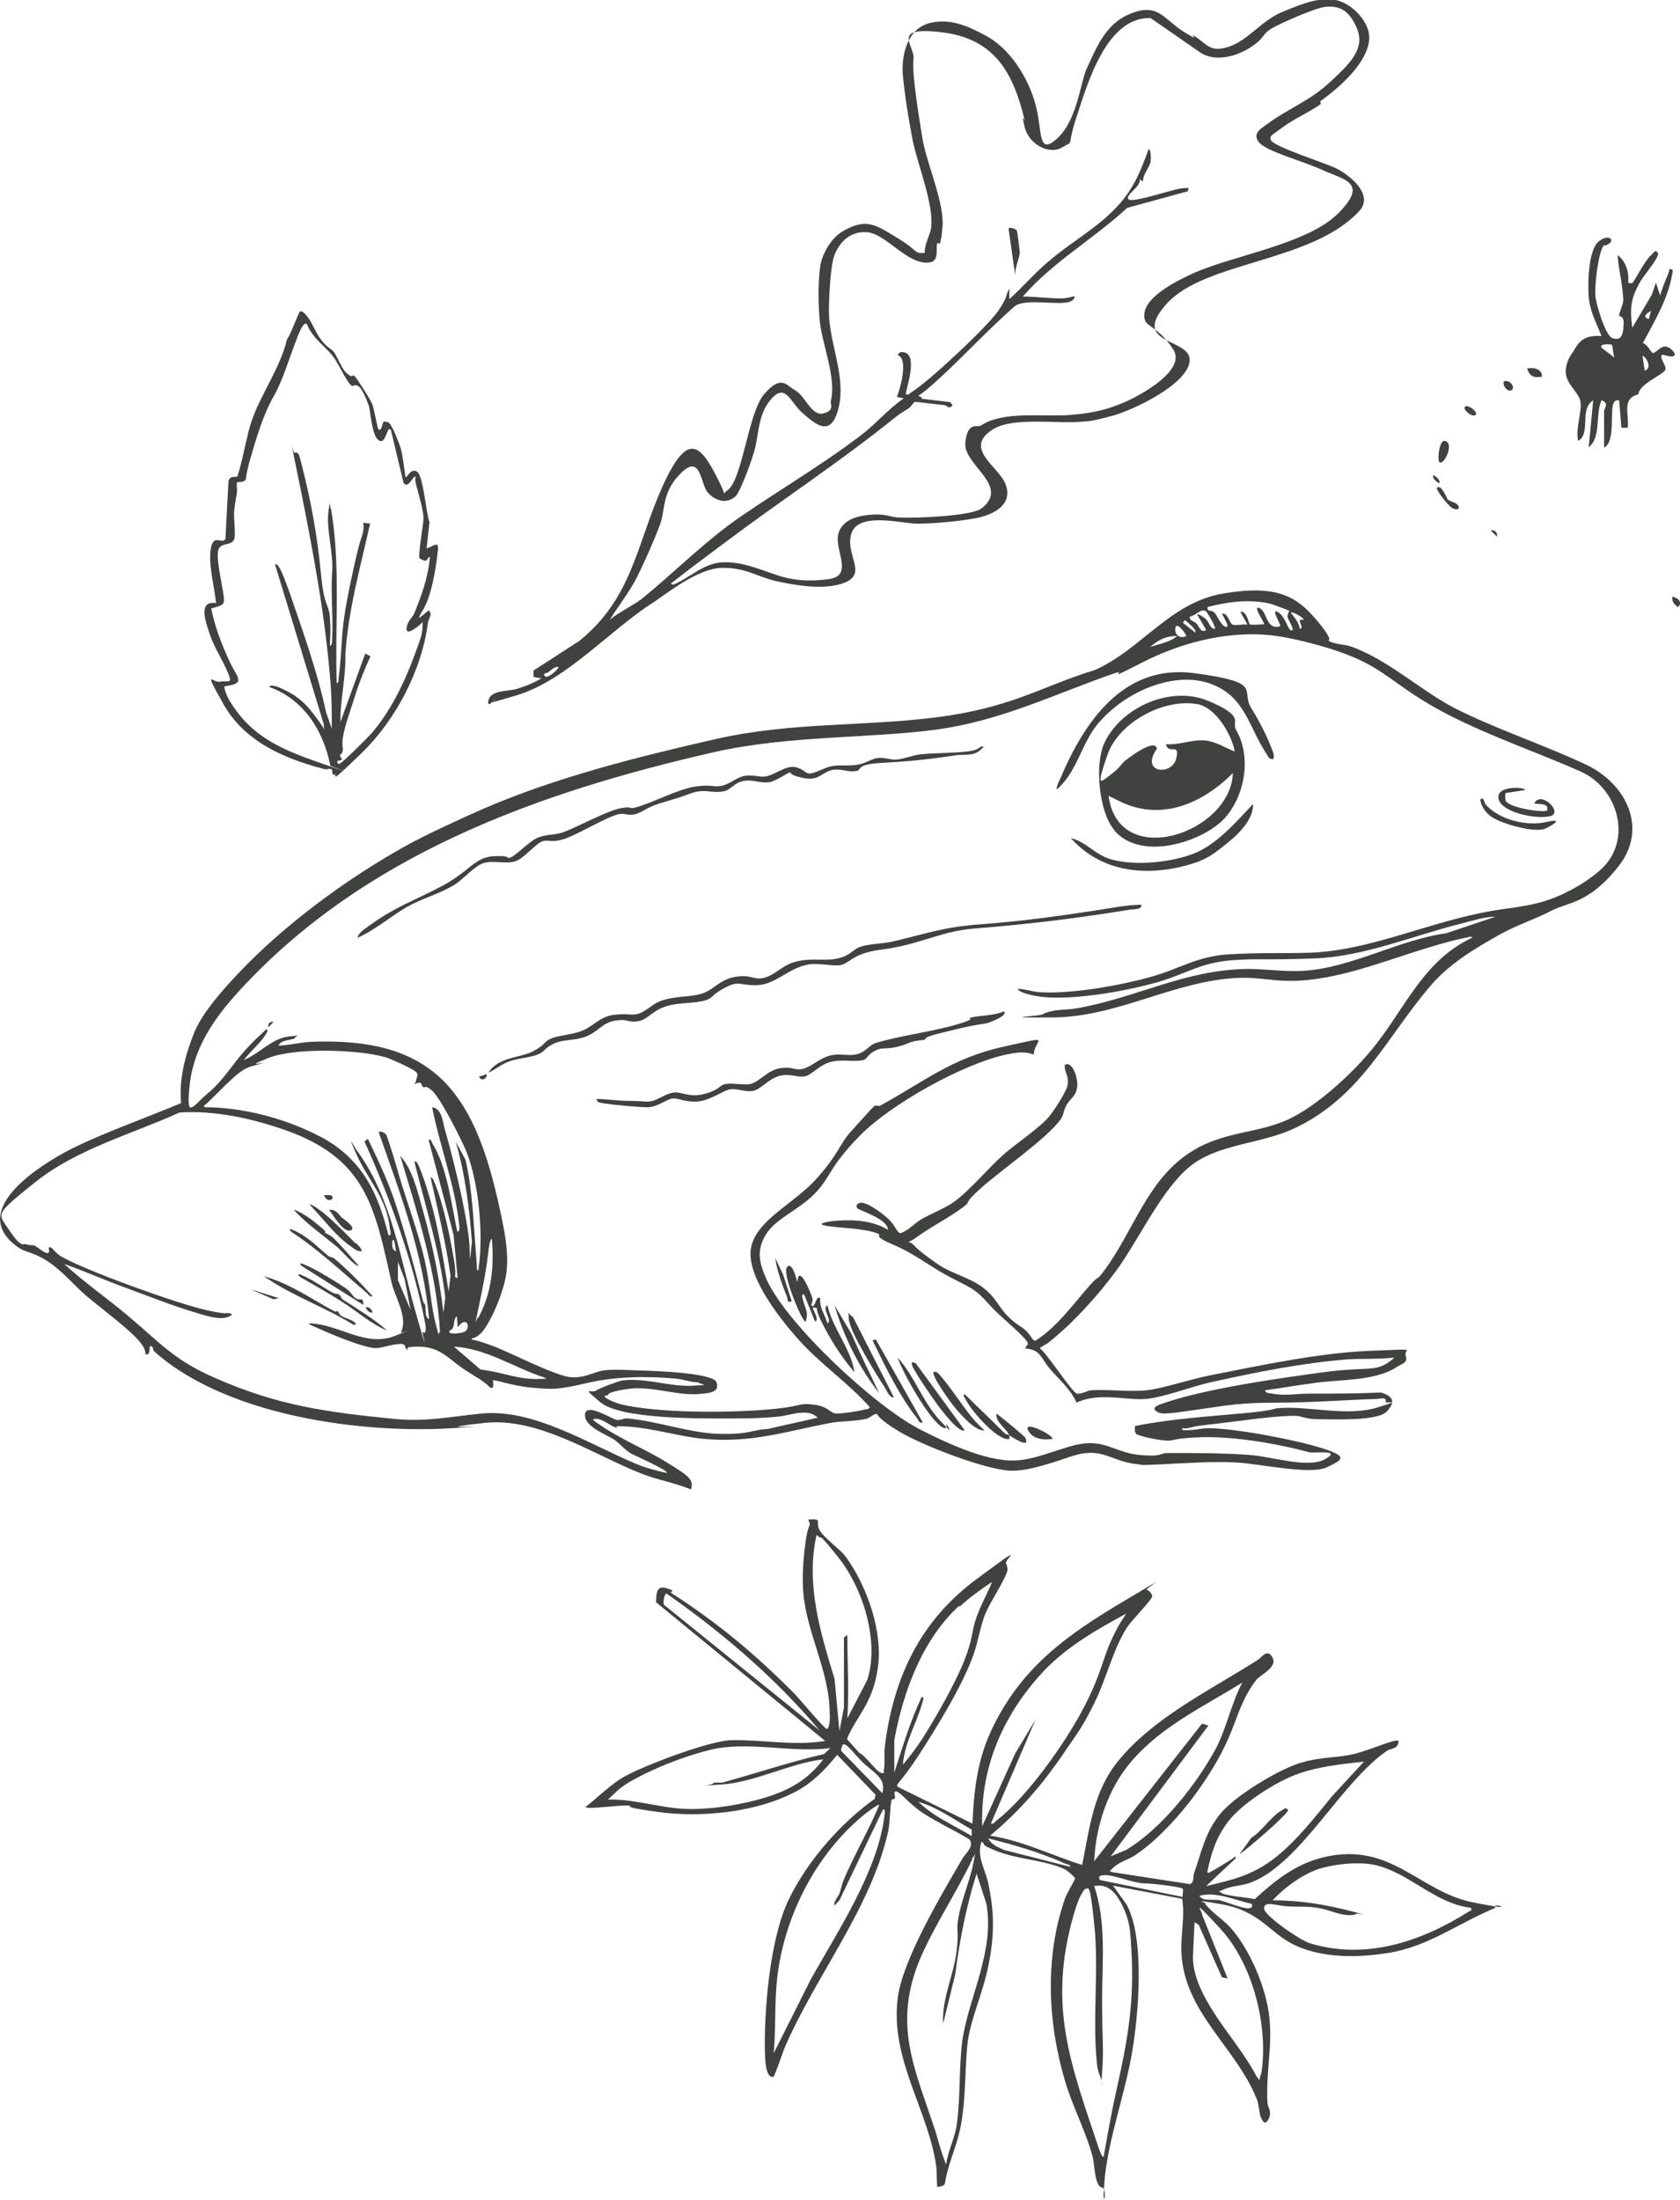 <?xml version="1.0" encoding="UTF-8"?>
<svg id="Layer_1" xmlns="http://www.w3.org/2000/svg" version="1.1" viewBox="0 0 447.1 585.4">
  <!-- Generator: Adobe Illustrator 29.7.0, SVG Export Plug-In . SVG Version: 2.1.1 Build 138)  -->
  <defs>
    <style>
      .st0 {
        fill: #3f423f;
      }
    </style>
  </defs>
  <path class="st0" d="M353.7,170.5c.8.8,4.2,1,5.5,1.4,10,3.4,18.9,11.9,28.1,16.6,11.1,5.6,23.7,9.7,34.9,15,10.5,5,16.5,16.8,8.6,26.9s-13.5,9.6-17.9,11.9-8.7,3.6-13.5,6.2c-6.8,3.8-13.6,7.8-18.8,13.9-11.7,13.7-18.3,29.4-36.1,37.8-8.4,4-19.3,4.1-26.7,9.3s-13.3,17.5-19.2,26.4c-3.9,5.8-10.6,13.5-15.9,18.2s-4,3.1-6,4.6c1.9,1.3,8.7,11.9,9.9,12.1s2.7-.8,3.8-.9c4.7-.3,10.3.5,14.8,0s12-3.1,17.5-4.1c13.2-2.6,28.7-5.9,42.1-6.4s8.6-.6,9.3,1.3-1,2.1-2.5,3.1c-5.6,3.6-14.5,3.2-21.3,4.1s-9,1.4-13.6,2c-.1.6.9.8,1.3.8,4.1.8,6.7.1,10.4.1,6.4,0,12.7,0,19.1-.3,3.3,1,4,2.5,1.5,5.1s-14.7,2-18.2,2-4.3-.9-6.2-.9c-6.3,0-15.9,1.6-22.6,2.3s-4.9,1.2-7.4,1c-.1.8,1.1.5,1.7.5,1.9,0,3.4-.5,5.3-.5,7.1,0,23.3,3.1,30.2,5.3s5.8,3,1.3,5.1-18-1-24.3-1.3-13.4.2-19.7.5-4.5.2-6.2,0c-7.4-.7-9.4-4.8-17.5-2.2-4.6,1.5-11.6,4.1-16.5,3.9-6.8-.3-23.3-6.7-29.4-10.3s-5.8-4.7-6.2-4.8c-.7-.1-1.8,1.1-2.8,1.3-2.3.6-6.5.6-9,1-12.3,2.3-21.6,5.6-34.6,4.3-6.5-.7-12.8-2.7-19.3-3.2s-2,.5-3.2.3c-1.9-.2-4-2.7-6.3-2.4-.7.3.6.9.8,1.1,6.1,4.3,12.4,6.7,18.4,10.4s7.4,4.6,6.6,7.3c-4.3-1.8-9.2-2.6-13.4-4.3-12.8-5.1-27.3-15-41.7-13.4s-1.6.8-2.5.9c-25.8,2.8-65.1-1.9-85.2-19.9-.4-.3-.4-1.1-.5-1.2-1.5-1.3,0,2.5-1.9,1.9,0-1.1-.5-2-1.2-2.9-2.3-3.2-11-9.6-14.5-12.6s-6.6-6.9-10.6-9.4-5.5-2-7.8-3.7c-12.6-9.1,4-20.3,12.1-24.8,8.1-4.5,21-9,31.5-13.4-.6-6.5,1.1-12.8,3.5-18.8,2.3-5.5,7.6-11.3,11.7-15.7,12.3-13,29-25.3,44.7-34,5.2-2.9,14.8-7.3,20.5-9.8,19.4-8.4,41-13.8,61.6-18.5s39.4-3.3,59.4-5.9,27.8-8.3,41.7-12.5c12.5-5.5,20-18,34.3-20.4s19.5.8,24.8,7.1,2.6,5.1,3.2,5.6h.1ZM343,162.5c-.1-.2-4.1-1.6-4.7-1.8-5.5-1.4-11.5-.6-16.9.8-.3,1.4.9.7,1.7,1.4s1.7,3.3,2.9,3.8c1.9.8-.9-3.2-.7-3.4,1.5-.3,2,2.7,2.7,2.9,1.1.3,2.8-.2,4,0l-1.9-3.4c1.7-.4,2.2,3,2.5,3.3s2.9,0,3.8,0c.3-.3-3.3-5.2-1.2-4.3s1.7,6,5.5,4.8c.3-.3-2.6-4.8-.7-3.8s2.7,4.4,3.4,4.8c1.7.9-.6-2.9-.7-3.2-.2-.9.5-1.9.4-2h0ZM320.9,162.6c-1.3-.8-2.9,1.4-4.2,1.4-.3,1.2.9,1.1,1.7,1.9.8.8,1.2,2.7,2.6,1.7l-2.4-4.1c.3-.3,2,.9,2.3,1.2,1,.9,1.1,2.7,2.5,2.6,0-.8-2.2-4.6-2.5-4.7h0ZM346.9,164.9c.3-.4-2.9-2.3-3.4-1.9,1,1.3,2.2,2.6,2.4,4.3,1.1,0,0-1.6,0-2.1s.9-.2,1-.3h0ZM318.1,168.3c.5-.5-1.5-2.3-1.9-2.6-.8-.6-.6-1.1-1.4,0l3.3,2.6ZM315.7,169.2c.2-.1-2.6-4.2-2.9-2.1-.3,2.1,1.6,2.9,2.9,2.1ZM426.9,230.5c7.4-7.9,3.4-20.8-6-25.1s-24.2-9.4-35.6-15.3-14.6-9.9-21.8-13.7-18.6-6.4-23.1-7.1c-12.3-1.9-25.6,1.4-36.5,7s-3.7,1.6-7.2,2.8c-16.2,5.6-30,12.6-47.4,15s-39.2,1.5-59.2,6c-46.9,10.7-93.3,27.3-126.5,63.6-6.4,7-12,14.9-13.1,24.8s.8,5.7,4.8,2.4,6.5-7.6,9.8-11.3c3.3-3.7,3.9-3.8,5.8-5.8.7.4-.2,1.4-.5,1.9-1.6,2.3-3.8,4.1-5.5,6.3,4-1.5,7.4-5.7,11.8-6.2s1.8-.3,1.7.5c-1.4.5-3.6.4-4.3,1.9,2.8-.1,5.6-.8,8.4-1,32.3-1.4,43.3,12.7,50,42.2,1.4,6.4,3.4,14.4,2,20.8s-4.9,13.2-6.8,14.8-2,.6-2.2,1.4c2.2.4,4.3,1.2,6.4,2,4.5,1.8,15.9,7.6,19.8,8s6.5-1.5,9.1-1.8,5.5-.1,8.6,0,20.4.5,21.3,3.2-2.1,2.8-3.6,3c-6.6.9-13.5-2.3-20.4-1.2s-3.7,1.7-5.7,1.7c-.7.7,3.6,2.2,4.1,2.3,9.9,2.4,27.9,2.3,38.3,1.5s8.7-1.9,13-1.4,4.5,2.4,6.2,2.4,5.7-.6,7.2-1,1.2,0,1.7-.7c-5.8-6.5-13.2-11.5-19-18s-14.4-17.8-12.5-25,11.6-11.3,17.5-18,5.9-9,9.1-12.5,5.8-6.5,6.2-6.7,1,.2,1.4,0c11.6-6.3,18.9-12.6,32.8-15.7s8.3-2.1,8.1,2.1c-2.4-1-5-.5-7.4,0-11.5,2.5-30.7,13.2-38.9,21.6s-7.5,10.6-11.7,15.1-10.5,6.8-13.1,10.9-2.2,7.3,0,12.2c5.5,12.1,28.9,33.8,40.8,39.9,11.9,6.1,19.4,8.3,24.8,8.3s11.7-3,16.9-4.2c7.4-1.7,10.2,2.1,16.7,2.7s5.1-.5,7.7-.5c6.6,0,15.1,0,21.6.5s15.6,3.7,20.2,1.1-3.1-1.5-4.2-1.8c-8.5-2.3-20.2-4.3-29-4s-6.3,1.2-10,.8-6.7-1.4-7-1.6c-.6-.4-.5-1.5-.4-2.2,9.6-1.9,19.3-2.5,29-3.4s6.9-1.3,10.1-1.4c7.7-.4,17.5,2.3,25.3-.1s1.6-.8,2.3-1.6c.3-1.2-1.5-.8-2.2-.7-9,.3-17.8,1-26.9,1s-12.5.6-20.7,1.8-9.7,1.3-10.7.8c-2-.9-.8-1.7.6-2.2,11.5-4.1,30.9-6.8,43.3-8.5s14.2.4,18.9-3.9c-4.2.5-8.5.2-12.7.5-11.6.9-24.1,3.4-35.4,5.9-5.4,1.1-12.9,4.1-17.9,4.6s-12.6-1.9-18.6,1c-1.5-3.5-4.5-6-7-8.9s-2.5-5.2-6.5-5.5c-.4-.5.7-.7.5-1.5-.3-1.3-7.3-7.1-8.9-8.8-4.6-4.9-4.2-4.9-10.6-8.1-6.2-3.1-10.1-6.6-16.2-9.2s-2.8-2.4-4.2-3c-3.6-1.4-9.3-1.4-13.4-2s1.3-1.4,2.4-1.4c4.6-.4,9.8,0,13.7,2.4.1-2.9-7.7-5.1-8.2-5.8s.3-1.4,1.1-1.4c2,0,6.3,3.3,7.7,4.8s1.9,3.3,2.8,3.3c2.2-.8,3.5-2.5,5.5-3.7s6.2-2.9,8.5-4.5c3.8-2.6,9.1-8.8,12.8-12.2s10.5-7.7,13-11,4.3-6.8,4.5-7.5c.8-2.9-.9-3.8-.6-5.9,2.2-1.1,3.5,4,3.3,5.7-.3,2.7-1.8,3.2-2.8,4.9s-.7,2.7-1.7,4c-3.5,4.9-15.7,13.4-20.9,18s-2.8,3.6-4.6,5c-3.6,2.8-8.5,5.2-12.5,8.1s-2.7.4-1,2.3,5.9,4.7,6.6,5.2c3.4,2.3,8.2,3.4,11.7,6s4.3,5.3,6.7,7.7,3.4,2.5,4.8,3.8,1.8,2.9,2.6,2.7c5.4-3.5,9.1-8.5,13.2-13.3s2.9-2.6,4.1-4.1c7.7-9.6,11.4-22.8,21.1-30.7s19.4-6.5,28.7-10.7c7.7-3.5,17.2-12.3,22.5-18.8,8.5-10.3,13.5-23.6,26.6-29.6-.3-.6-1.3,0-1.8,0-12.3,2.6-25.4,8.5-37.4,10.6s-15.4-.3-23.4.1c-16.7.8-31.9,10.4-48.9,10.5s-2.7-.3-2.7-.9c2.8-1.4,6-1,8.8-1.5,15.8-2.7,28.8-10.3,45.6-10.5,5,0,9.9.8,14.9.5,12.8-.8,25.2-8.2,38-10l13.1-4.4c-3,0-6.1,1.1-9,1.8-12.9,3.2-25.8,8.8-39.2,9.3s-13.8,0-20.7.4c-9.3.5-12.7,3.4-20.6,5.8-8.6,2.5-25.7,5.7-34.2,3.5-.9-.2-3-.7-3.5-1.6,2,0,4.1.8,6,.9,8.3.5,21.4-1.8,29.5-4.1,7.7-2.1,12.1-5.5,20.9-6s14.3-.2,21.1-.4c13-.4,25.9-5.5,38.3-8.8s14.7-2.6,22.1-4.3,15-6.5,18.4-10.1l-.2.2h0ZM313.3,169.2c-3,0-4.9,1-7.2,2.9,2.3-.7,5.5-1.3,7.2-2.9ZM110.7,287.8c0-1.1.9-1.7,0-2.6s-7.2-3.7-8.1-3.9c-7.3-2.1-24.2-2.6-31.2.2s-.6,1-1.2,1.2c-1.8.8-3.5.8-5.3,1.9-2.9,1.7-7,6.4-9.8,8.9s-.9,0-.6,1.1c9.6,0,20.3,2.7,28.9,6.9,5.3,2.5,9.3,5.5,12.8,10.2s5.6,10.6,7.2,17c.9.1.5-1.1.4-1.6-.9-8.5-5.8-13-8.9-19.9s-.4-1.5.5-.5c8.9,12.5,11.1,28,15.2,42.4s1.6,5,1.8,5.2c1.2,1.2.9-1.6.8-2-3.3-16.8-9.2-33-16.2-48.6l.9-.7c2.5,5.2,5,10.4,6.9,15.9s4.9,15.9,6.8,23.5,1.1,3.1,1.5,4.6-.2,3.4,1.1,4c-1.5-17.3-7.7-33.5-13.4-49.7.3-.6,1.7.2,1.9.5.4.4,3.2,9.7,3.6,11.3,2.1,7,5.1,15.1,6.7,22.1s1.6,12.2,3.1,17.6,0,1.5,1,1.7c-.9-16.1-6-31.7-10.6-47,3.4,3.8,4.6,9.5,6,14.4,2.5,8.8,4.5,18.3,5.5,27.4l.5-4.1c-1.5-12.3-5.2-24-8.2-36,.3-.7,1,.6,1.1.9.9,2,1.9,5,2.5,7.1,2.6,8.3,4.1,17.8,5.5,26.4l.5-4.1c-1.2-8.8-3.4-17.5-5.3-26.2.8.1.8,1,1.1,1.5,2.3,5.5,4.1,14.4,5.1,20.3s-.5,4.1,1,5l-1.1-11.6-6.6-25.1c.4-.7.9.6,1,.9,3.8,5.9,5.1,16.4,6.6,23.4.9,0,.5-2,.4-2.6-1.1-9.9-5.2-20.7-7.1-30.5,2.5.3,2.8,3.6,3.3,5.6,2.1,7.3,4.4,16.7,5.7,24.1s.8,7.2,1.1,10.7l.5-4.6c-.7-9-1.8-17.9-4.3-26.6l2.6,4.8c1.9,8.4,2.1,16.8,2.8,25.4s-.4,2.6-.2,3.9c1.2,0,.8.1.9-.7,1.3-9,0-22.8-3.4-31.1-1.3-3.1-6.8-14-9-15.9s-1.7-.5-2.4-1,0-1.8-2.4-.7l.5-.7h0ZM82.4,352.1c7.9.2,14.8,6.5,22.8,3.3s1.1-.3,1.5-.9c2-4.1-1.7-9.5-2.5-13.3-4.5-20.2-6.8-32.9-28.2-40.5-8.9-3.1-18.7-5.3-28.2-4.7-12.8,5.8-27.4,9.7-38.5,18.6s-9.9,8.1-6.7,12.9,3.7,3.3,4.2,3.5c.9.4,1.9.2,2.4.4s3.1,2.5,3.7,1.9-.6-1.7.7-1.4c.9.8,1.5,1.7,2.5,2.3,6.7,3.9,30.7,12.5,38.5,14.3s4.9.2,7.2,1.2c-2.2,2.2-7.4.2-10.2-.6-6-1.8-11.9-4.2-17.7-6.3s-11.1-4.5-16.8-6.5c5.2,4.8,11.1,8.9,16.5,13.4,9,7.5,12.5,12.1,23.8,17,16.7,7.3,29.3,9,47.3,10.8,8.7.9,15.1-.6,23.4-1.4,13.8-1.4,28.6,8.1,41,13.3,2.5,1.1,5.6,1.9,8.3,2.5.8-.6-8.9-4.8-9.5-5.2-1.7-1-3-2.7-4.5-3.7-2.1-1.4-8-3.4-7.7-6.7s7.3,1.4,8.5,1.5,1.8-.5,2.8-.4c8.1.7,16.4,3.9,24.5,4.1s8.6-1.1,12.8-1.3l13.3-3c-2.6-2.7-7.2-.6-10.4-.3-5,.5-9,.5-13.8.5-7.3,0-28.2.2-33.6-4.3s-2.3-2.3-1.2-3.1,6.4-2.6,6.9-2.7c6.3-.8,12.7,1.7,18.7,1.4s1.8-.3,1.7-.9c-2,0-4-.8-6-1-7.9-.7-16.1-.6-23.8,1.2s-9.1,1.7-14.6,1.2-10-2.3-10.3-1.9c0,.6.4,2.4-.7,1.9-2.2-2.2-5.1-3.5-7.6-5.3-3.6-2.5-5.9-5.5-11.2-5.6s-2.4,1-3.2.8-.6-1.1-.9-1.3c-1.2-.8-5.7.8-7.4.9-3.2,0-11.8-3.6-15.1-5.1s-2.5-.9-2.9-1.7l.2.2h0ZM127.5,350.2c3.4-6.4,4-13.5,3.4-20.6-.6.3-.8,2.5-.9,3.2-.7,6-1.6,10.1-2.8,15.9s-.5,1.7.4,1.6h0ZM105.4,332.9l-.5-2.9h-.5c0,1.1-.3,2.5,1,2.9ZM109.3,348.7l-1.6-8.3-1.8-4.7v4.9l3.4,8h0ZM121.8,353.1l-.2-2.9c-.9.7-.6,1.9-1,2.9s-.8.7-1,1c-.6,1.2,3.5.6,4.1.2,1.6-.9.7-4.5-1.9-1.2ZM144.8,366.5c-7.9-2.6-15.6-7.8-24-8.2l7.1,6.1c5.2.5,10,2.7,15.3,2.5s1.8.4,1.7-.5h0Z"/>
  <path class="st0" d="M113.8,145.8c1-.2,1.7-1.1,2.7-.8,0,.5.2,1.1,0,1.7-.4,3.8-1.3,9.2-2.6,12.7s-1.9,3.3-2.4,5.1l2.6-2.1c1.1,1,0,2.1-.2,3.2-1.6,12.6-8.5,25.9-17.7,34.8-9.2,8.9-6.2,5.6-7.2,5.7s-.2-1.3-.9-1.5-1.1.3-1.9,0c-10.7-2.8-21.1-7.3-26.7-17.2s-2.8-5.7-1.1-6c2.4-.5,3.8,1,2-3s-3.3-6-4.4-9.2-3.6-9.6,1.5-8.7c-.4-4.3-2.1-10.2-1.4-14.5s3.3-.9,3.9-2.7l.8-15.3c.5-1.7,2-.8,2.4-1.3,1.5-4.6,2.2-9.7,3.6-14.2,2.5-7.6,7.8-14.5,9.6-22.3.9-.9,3.1-7.3,3.5-7.4.9,0,1.6,1.1,2.1,1.7,1.3,1.8,2.1,4.2,3.6,6.1s2.3,2,3.2,3,2.1,4.7,3.7,5.9c1.6,1.3,1.2,0,1.8.5s4.3,6.3,4.8,7.6,1.3,6.2,1.6,6.6c.8.9,1.1-1.9,1.4-2s1.2,0,1.6.5c.8.8,2.5,5.2,2.9,6.4.7,2.5.9,5.3,1.3,7.8.4.4,1.4-2.5,3.1-1.4s2.4,11.3,3.3,13.4l-.8,7.2v-.2h.2ZM111.6,148.3c-.2-1.5.9-7.8,1.1-10s-1.6-7.7-2-9.5,0-1.7,0-1.8c-.7-1.1-1.8,3.3-3.3,1.5l-3.4-14.2c-.9-.3-.5,0-.8.4-.5.9-1.1,3.8-2.7,2.2s-1.9-7.7-2.4-9.1-1.8-4.6-2.8-5.1-1.1,0-1.6,0c-1.1-.4-3.8-6.2-4.8-7.5-1.7-2.4-4.1-4-5.8-6.4s-1.2-3-2-2.6-1.9,3.3-2.1,3.9c-1.9,4.7-3.6,10.9-6.2,15.4s-4.5,10.7-6.2,16.6c-1.7,5.9-.7,5.4-1.7,5.9-1,.5-1.6,0-1.8.4-.2.6,0,1.6,0,2.2-.2,1.9-.7,3.7-.8,5.7s.5,6.3,0,7.2c-.7,1.9-4,.6-4.3,3.3s.9,7.7,1.4,10.9.4,3.2-3.2,4.2c1,4.9,2.8,9.6,4.9,14.1s4.5,5.8-1.3,6.6c-.4.4,1,3.5,1.4,4,6.1,10,14.6,13.1,25.2,16.8,10.5,3.6,1.1.3,1.5.3-1.8-9.2-7-17.6-16.2-20.9,0-.7,2-.2,2.3,0,1,.3,4.2,2,5,2.7,2.5,1.7,4.7,4.7,6.5,7.3s.5,1.3.7,0l-13-42.6c1.1-.9,3.2,5.9,3.5,6.4,3.7,10.8,7.7,21.8,10.1,33l1.5,4.3c0-3.9,0-7.8-.3-11.7-1.4-18.1-4.5-34.5-8-52.1-3.6-17.6-2-9.3-1.6-9.6s.9,0,1.1.4.8,2.7.9,3.2c2.4,9.3,4.1,18.9,5,28.4s2.1,7.8,2.4,11.8,0,5.2,0,7.5c.7,0,.6-1.6.6-1.9.3-5.9-.4-11.8,0-17.8.4-4.8-1.6-11.3-1-15.9s.3-.7.7-.8c2.6,15.3,1,30.9,1.5,46.3.6.1.5-.8.5-1.3.8-5.3.7-10.8,1.5-16.2s2.1-11.2,3.3-16.5,2.1-5.6,1.8-8.6l1.8.2c-2.6,11.6-5.8,22.9-6.6,34.9.2,6-1.4,11.9-1.3,17.9l6.6-18.2,1.4.7c-1.5,3.3-2.9,6.7-4,10.2s-2.6,7.6-3.2,10.6,0,3.4-.2,4.4-.7.8-.7,1.1c0,.5.5,1,.5,1.1,0,.4-1,.3-1.1.4-.3.2-.2,1,.5.8s7.4-6.9,8.4-8c4.9-5.6,8.7-13.3,11.3-20.3,2.6-7,2.2-6.1,2.4-9.4-.4.5-4.3,3.9-4.3,1.9s1.8-3.4,2-4.1c2-4.9,3.8-9.8,4.2-15.1-.6,0-.7,1-1.1,1-.6,0-1.8-.6-1.9-1.1v.2h0Z"/>
  <path class="st0" d="M426.8,109.6c0-.7,1.7-2.4-.6-3.1-1.7,3.9,0,9.8-3.4,12.5l1.2-12.5c-3.8,2.4-.5,8.8-4,10.8-.8-3.1,1.1-7.9.6-10.5s-4-4.7-3.9-8,2-5.1,2.2-5.6c1.7-3.2,3.7-4,7.3-3.8-1.4-3.7-3.1-6.5-3.4-10.5s0-12.4,2.6-14.6,4.5-.5,2.7.6-.8-.2-1.3.4c-1.5,1.9-2.5,11-2.2,13.6s2.7,10.3,4.4,11c2.7,1.1,3-1.3,3.1-3.7s-1.2-1.9-1.2-2.2c0-.8.9-2.6,1.1-3.9,0-3.7-1.3-8.5-1.5-12.2,2.1,1.5,3.1,4.5,2.8,7.1,0,.5,1.1.4,1.2.2.6-.6,3-5.4,4.6-7s1.4-1.7,2.1-.9-3.7,6-4.4,7.2c-2.8,4.7-3.1,7.2-2.4,12.7l5.2-8.8,1.1-3.2,1.1,3.4c.6-1.9,1.3-3.8,2.1-5.6s-.4-1.5,1.3-1.2c-.9,7.1-4.7,13.3-8,19.5,1.2.2,2.2,2.5,2.6,2.6.8.2,2-1.8,3.4-1.7s2.5,1.7,2.5,2c0,1.4-3.2,0-3.4.2-.8.9,1.4,3.1.9,4-.7,1.4-6.9,3.7-7.2,6.5-4.5,1.2-2.4,5.2-2.8,8.9h-1.7l-.6-7.3c-.6,0-1.1,0-1.4.6-1.2,1.9.6,10.3-2.6,12v-9.6h-.1ZM438.8,84.9l.6-2.2c-1.3.7-2.4,1.7-.6,2.2ZM429,91.7c-.1,0-3.4-.5-2.8.8l3.4,2.6c-.2-.6-.5-3.2-.6-3.3h0ZM437.7,98.6c2-.6.7-3.3-.6-4l.6,4Z"/>
  <path class="st0" d="M383.1,123c-.7-.8,0-6,1.4-5.7,2.7.6-.2,6.5-1.4,5.7Z"/>
  <path class="st0" d="M385.5,133c.5.5,1.8.6,2.4,1.3,1.1,1.2-.5,1.7-1.8.6s-4-4.7-3.7-5.1c1.2-1.2,2.7,3,3,3.3h.1Z"/>
  <path class="st0" d="M410.4,100.2c-2.2.4-3.3,0-4-2.2,1.8-.2,3.9,0,4,2.2Z"/>
  <path class="st0" d="M392.7,110.4c-.8.8-3.6-1.5-2.8-2.2s3.6,1.5,2.8,2.2Z"/>
  <path class="st0" d="M402.4,103.7c-.9.9-2.6-.9-2.2-2.2,1.5-.7,3.1,1.5,2.2,2.2Z"/>
  <path class="st0" d="M446.6,159.4c.7.8.8,1.5-.1,2.1-.9-.7-1.7-1.5-1.4-2.8,0,0,1.4.6,1.5.7h0Z"/>
  <path class="st0" d="M383.1,128.6c-.9-.4-1.9-1.3-1.7-2.2.9.4,1.9,1.3,1.7,2.2Z"/>
  <path class="st0" d="M398.4,142.8l-1.7-1.7c1.1-.2,1.9.6,1.7,1.7Z"/>
  <path class="st0" d="M296.6,220.9c-4.2-4.8-5.3-17.6-2.7-23.2,4.5-9.6,17.7-15.4,27.7-11.2s6.1,5.5,7.3,7.6c4.2,7.1,2.5,17.3-2.8,23.4s-22.1,12.1-29.6,3.4h.1ZM328.6,199.9c-.9-4.7-5.2-11.9-10.2-12.6-8.9-1.4-20.7,4.9-23.7,13.6s-2,7.4.9,5.2,2.6-2.8,4.2-4,7.6-5.6,8.1-2.9c-4.6,6.5,3.9,7.3,5.1,2.7s-2.1-.9-2.7-3.9c3.3.3,7.2-1.3,10.3-1s5.7,2.1,7.9,2.9h.1ZM295,211.5c2.4,20.4,32.6,10.2,33.1-5.8-8,8-18.9,12.9-29.9,7.6s-1.9-1.7-3.2-1.9h0Z"/>
  <path class="st0" d="M303.7,240.7c.4,1.3-1.9,1.2-2.8,1.3-14.2,2.3-26.9,3.9-41.1,5-7.3.6-10.7,2.3-17.4,4.1s-8.3,1.3-12,2.4-4.9,3-6.8,3.3-5.5-.6-8.3-.2c-5.3.8-8.8,5.3-13.6,5.5s-4.9-1.3-8.6.6-3.3,2.8-5.2,3.4c-3.1,1-7.2.5-10.8,1.7s-4.8,3.5-7.2,3.9-3-.4-4.6-.3c-4.7.2-5.3,2.4-8.5,4s-6.3,1-9,2.1-2.8,2.2-4.3,2.9c-2.2,1-5.3,1.1-7.7,1.9s-3.8,2.2-5.8,3.1c2.5-4.2,8.5-3.9,11.9-5.7s2.7-2.5,4.8-3.4,6.1-1,8.8-2.3,4.4-3.6,8-4,4.2.2,6.1-.2,3.9-2.5,5.8-3.3c3.9-1.6,8-1.1,11.3-2.1s4.8-3.8,9-4.5,4.8.9,7.5.3,4.9-3.1,7.5-4c4.8-1.6,7.9-.4,11.8-1.1s4.4-2.6,6.8-3.3,5.6-.7,8.3-1.3c9.4-2.2,13.6-3.9,23.7-4.6,9.4-.7,18.6-1.9,27.9-3.3s9.7-1.7,14.6-1.9h-.1Z"/>
  <path class="st0" d="M261.9,198.5c-2.3,3.1-4.9,2-7.9,2.5-7.2,1.1-12.4,1.6-19.6,2s-4.6,2-6.9,2.2-3.6-.7-5.7-.4c-3.1.5-3.7,3.1-8,2.2s-3.1-1.6-3.6-1.5-3.7,2.3-5.4,2.6c-2.4.4-4.5-.8-7-.3s-3.3,2.3-5,2.7c-3.3.7-5.3-.8-9,.6s-4.9,1.6-8.4,2.7-4.8,2.6-6.7,2.9-2.4-.4-3.9-.1c-3.2.6-10.9,5.4-14.6,6.6s-4.2,0-6,.7-4.8,4.6-7.2,5.3-5.7-.3-8.2.4-5.5,4.4-8,5.9c-3.8,2.3-8.6,3.6-12.5,5.8s-8.4,6.1-13.1,8.2c0-1.2,2-2.4,2.9-3.1,7.1-5.2,12.3-6.8,19.6-10.7s8.7-7.7,13.8-7.9c5.1-.2,2.8.7,4.2.4s5.2-4.5,7.6-5.4,4.5-.6,6.7-1.4c3.7-1.4,11.5-5.6,14.9-6.3s2.4.2,4-.2c4.4-1.1,11.4-4.9,16-5.6s4.7.2,7-.2,4.3-2.4,6.4-2.7,3.7.4,5.4.2c2.5-.4,5.4-3,7.9-2.5s2.5,1.7,3.9,1.7,4.1-1.7,6.1-2,4.2,0,6.4-.3,3.7-1.5,5.4-1.8,3.5.5,5.2.4,4.4-1.2,6.4-1.4c3.8-.4,8.9-.3,12.7-.8s2.6-1.6,4.2-1.2v-.2h0Z"/>
  <path class="st0" d="M267.2,269.1c1.2,1.1-4.1,3.1-4.8,3.2-4.4.6-8.6,1.7-13,2.8s-2.5,1.5-3.7,1.6c-4.2.4-3.5,1-6.8,1.8s-4.1,0-6.1,1.1-2,2.1-2.9,2.4c-2.3.7-5.9-.3-9,.6s-4.9,3.5-6.8,3.8-4-.9-6.8-.1-4.7,3.4-6.7,3.9-4.2-.6-6.1-.4-5.7,3.2-9.2,3.3-4.9-1.1-6.5-.8-4,2.3-6.4,2.3-8.9-.6-11.5-1-1.6-.5-2.2-1.2c2.8,0,5.7.5,8.5.5s3.8.2,5.2.2c2.3,0,4.5-2.1,6.8-2.4s4.3,1.5,8.5.3,3.6-2.3,5.5-2.6,4.9.4,6.6,0c2.5-.7,4.5-3.7,7.9-4.2s3.7.7,5.9.2,4.3-2.7,7.1-3.5,4.8.2,7.3-.4,3.2-2.4,5.1-3c6.6-2,14.4-2.9,21.1-4.8s2.7-1.6,4.3-2c2.8-.6,5.7-.4,8.7-1.6h0Z"/>
  <path class="st0" d="M338.7,201.9c-1,.2-1.1-.5-1.5-1.1-5-7.4-5.7-15.5-15.1-18.9s-22.6,1.8-30.1,10.9c-4.2,5.1-5.4,12.7-10.8,17.3,0-1.1.6-2.1,1-3,6.4-15.1,16.8-30.5,35.6-28s12.2,4.5,15.2,9.3,4.8,9.1,5.5,10.9.5,1.8.4,2.7h-.2Z"/>
  <path class="st0" d="M325,225.6c-3,2.4-4.9,3.4-8.7,4.5-11.3,3.2-23.2,2-31.3-7.1,4,.9,6.6,4.6,10.9,5.7,6.3,1.7,15.7.8,21.8-1.6s11.1-8.2,15.8-13.2c0,4.9-4.9,8.9-8.5,11.7h0Z"/>
  <path class="st0" d="M212,341.5l.5-1.9c1.1-1.3,3.5,5.1,3.7,5.8.2.9-.4,1.8-.3,1.9,1.1,1.2,1.1-2.8,2.4-1.9-.3,2.5,1.3,4.5,1.9,6.7,1.5-.8-1.7-4,0-4.8,1.4,6.2,6.2,11.4,7.2,17.8-3.5-4.1-6.4-8.6-8.8-13.5s-.1-3.1-2.2-3.8c-.4.6,1.9,3.3.5,3.8l-2.9-7.2c-.9-.1-.4,1-.3,1.5.5,2.1,1.6,3.3.7,5.7-.6.8-6.3-12.5-5-14.4s2.8,3.3,2.7,4.3h0Z"/>
  <path class="st0" d="M400.7,211c-.2.4-.1,1.6,0,2,.7,1.8,9,3.2,11,2.7.6-2-1.7-1.7-3.4-1.9,1.7-3.7,8.1,2.6,4.1,3.4s-12.9-1.1-13.6-4.7,7.1-3.1,7.1-2.3l-5.2.8Z"/>
  <path class="st0" d="M226.9,350.2l11,21.6c-1.2.1-1.9-1.8-2.4-2.6-2.2-3.3-9.4-15-9.6-18.2s.1-.8,1-.7h0Z"/>
  <path class="st0" d="M258.8,377.3c.9,1.1,2.1,2.2,3.2,3.3-2.4.1-5.5-3.4-7.2-5.3s-7.1-9.4-6.3-10.3c.9-.2,1.4.6,1.9,1.2,2.8,3.2,5.6,7.7,8.4,11.1h0Z"/>
  <path class="st0" d="M233.1,356.4l12.5,22.1c-1,.2-1.1-.5-1.5-1.1-4.7-5.9-8.6-14-11.9-20.8l.9-.2Z"/>
  <path class="st0" d="M234.1,370.8c-5.4-6.7-9.6-15.3-12-23.5l4.4,7.4c2.4,5.5,5,10.8,7.6,16.2h0Z"/>
  <path class="st0" d="M243.7,362.7l13,17.8c-1.3,1.1-6.3-5.5-7.1-6.6-1.3-1.7-6.3-9-6.8-10.5s.3-.8.9-.7h0Z"/>
  <path class="st0" d="M394.9,212.9s.2.9.7,1.4c3.7,3.9,10.8,5.6,16,4.4s.9,1.2-.2,1.7c-2.8,1.4-12.2-1.3-14.8-3.3s-3.4-5.8-1.7-4.3h0Z"/>
  <path class="st0" d="M268.6,381.9c-.5-1.6-3.8-3.5-3.4-5.8,1.1.8,7.4,5.9,7.7,6.5,1.4,3.1-3.6-.3-4.3-.7,0,.3.2,1-.2,1-3.2.2-9.6-7.3-11.1-10s-.8-1.1-.6-2c3,3,6.1,5.9,9.1,8.9s1.3,1.1,2.9,2.2h-.1Z"/>
  <path class="st0" d="M251.8,379c.3.3,0,1.3-.7.9-3.5-1.5-10.9-14.7-12.2-18.7,4.5,5,6.7,11.9,11.3,16.8s1.6.9,1.7.9h-.1Z"/>
  <path class="st0" d="M280.2,382.8c-1.9.4-4.7.2-6-1.4-3.3-4.1,5.2-.2,6,1.4Z"/>
  <path class="st0" d="M210.6,346.3c-1.4.2-.8-.3-1.1-1.1-1.3-3.3-2.7-7-3.2-10.5l2.1,4.4,2.3,7.1h-.1Z"/>
  <path class="st0" d="M127.5,286.3c.6.2,1.9-.6,1.9-.5.6.8-1.4,2.4-1.9.5Z"/>
  <path class="st0" d="M72.8,271.9l-1.4,1.4c-.2-.9.5-1.6,1.4-1.4Z"/>
  <path class="st0" d="M89.9,348.9c.2.1.4.9.9,1.2,1.3.8,3,.9,4,2.2l-.7.2c-7.7-4.8-16.4-7.7-23.8-12.9,5.8,1.6,10.8,4.8,16,7.8s2.3.8,3.5,1.5h0Z"/>
  <path class="st0" d="M94.7,330.7c.6.6,1.4,1.3,1.6,2.2-1.3.2-2.2-.8-3.1-1.4-4-2.8-7.4-7.5-10.8-11,.4-.4,4,2.4,4.5,2.9,2.4,2,5.4,5.1,7.7,7.4h.1Z"/>
  <path class="st0" d="M87.4,334.2c.4.3,1.1.3,1.5.6,3.7,3.1,7.1,6.6,10.3,10.1-.9.2-1.1-.5-1.7-1-6.5-5.5-12.7-11.4-19.9-16.1-1-1-.3-.9.5-.5,4.3,2,6,4.2,9.2,6.8h0Z"/>
  <path class="st0" d="M86.4,327.9c.6.5,1.5.7,2.1,1.3,2.3,2.1,4.8,5.2,6.9,7.5-.6.6-4.6-4-5.3-4.6-4-3.4-8.5-6.4-12-10.3,2.6.9,5.3,3,7.4,4.8s.5,1,.9,1.3h0Z"/>
  <path class="st0" d="M90.4,344.6c.2.1.4.9.9,1.2,4,2.6,8.2,5.1,11.7,8.2-4.2-1.7-7.7-4.9-11.6-7.4s-7.6-4.6-11.5-6.8c-1-.9-.3-.9.5-.5,2.9,1.3,4.5,2.5,7,4s2,.6,2.9,1.2h0Z"/>
  <path class="st0" d="M86.5,339.3c1.5.9,4.3,2.6,5.7,3.6s1.7,2.2,2.6,2.6c1.4.7,1.8-.6,1.9,1.7l-16.3-10.3c-1-.9-.3-.9.5-.5,1.8.8,3.9,1.8,5.5,2.9h.1Z"/>
  <path class="st0" d="M91.2,324.1c.8.7,3.3,2.4,2.4,3.1-1.9,1.4-5-4-6-5.3,2-.2,2.6,1.4,3.5,2.2h0Z"/>
  <path class="st0" d="M86.2,318c.5,0,1.2-.1,1.7,0,1.7.5-.5,2.7-1.7,0Z"/>
  <polygon class="st0" points="74.2 345.4 72.8 345.7 66.6 343 74.2 345.4"/>
  <path class="st0" d="M99.2,349.2c-.9.2-1.6-.6-1.9-1.4.9-.2,1.6.6,1.9,1.4Z"/>
  <g>
    <path class="st0" d="M351.6,27.6c-3.3,2.4-7.1,3.9-10.3,6.3s-3.4,2.2-3.1,3.3c.3,1.7,14.9,6.3,17.4,7.6,3.6,1.8,10.2,7,6.1,11.4-12.6,13.6-40.9,13.3-51.1,24.5s6.4,9.1,6,15.3c-.4,6.2-15.1,13.2-20.8,14.7s-5.7,1.3-8,1.5c-6.5.6-18.2-1.3-23.5,2-8.3,5.2,1.8,10,3.4,14.9,1.7,5-2.8,7.4-6.4,8.4s-13.8,2-17.9,1.8-15-3-16.8,2.6,4.2,10.4-1.5,13c-5.8,2.5-14.9.5-18.6-.3-5.2-1.2-8.2-3.7-14.6-3.5s-15.1,7.3-17.9,9.1c-11.7,7.4-23,20.6-36.2,24.7-13.3,4.1-4.3.6-6,1.2s-.8,1.6-1.9,1.1c0-3.8,4.9-3.1,7.6-3.9,2.6-.8,4.5-1.6,6.6-2.8l-2.1-.4v-1.7l12.2-7.9c14-11.3,15.2-25.5,21.9-40.6s10.1-11.8,14.5-3.3c4.5,8.5.5,5.4,2.8,4,4.2-2.4,5.6-20.9,10.1-25.9s5.6-2.3,8.2-.8,4.3,6.9,7.4,6.1,1.8-2.3,2-3.3c1.6-6.3-2.5-15.4-3-21.9s-.2-11.1.2-14,2.6-7.1,5.7-9.1c6.5-3.9,9-1.9,14.8,1.6s4.3,4.2,7.3,4c-.1-2.3,1.3-4.5,1.7-6.6.8-6.6-3.8-17.2-5.1-24.3s-1.9-11.2-2.4-16.1.8-12.4,6.9-14.1,11.7,1.5,14.8,3.1c6.7,3.4,11.7,11.4,13.6,18.6s.5,13.7,5.8,8.9c5.2-4.8,6.1-14.6,7.7-18.3,2.6-5.7,5.1-12.1,11.4-14.7,7.6-3.3,9.1,1.2,14.3,4.5s1.9.6,2.8,1.1c3.8,2.4,4.4,4.7,9.5,3s8.6-6.9,14.1-9.2,10.5-4.2,14.7-3.1,8.7,5.9,8.5,10.2c-.4,6.5-8,13-13.1,16.7l.2.4v.2ZM245.3,106.1l7.6.9s.4.6.6.8c-.9,1.3-1.6,0-2.1,0l-7.9-.9c-.2,0-1.2,1.4-1.6,1.7-1.3.8-2.3,1.4-3.6,2.4-14.6,11.8-30.4,22.1-45.3,33.3-15,11.2-9.6,7.3-14.4,10.9.3.7,1.2.1,1.6-.1,4.1-2,7.5-5.4,12.4-5.5s8.8,1.6,14.1,3.4c5.3,1.8,10.1,1.6,13.7,1.1,7-.8,1.6-7.7,2.7-12s6.1-5,9.3-5.2,4.8.7,6.8.8c3.9.2,19.5-.3,22.1-2.5,7.6-6-5-11.5-4.4-17.4s3.2-3.9,4.2-4.6c6-4,16.7-2.2,23.8-2.8s10.4-1.7,14.4-3.4,16.4-8.4,13-13.9-7.1-6.3-7.6-7.9c-1.7-5.8,9-10.7,13.1-12.6,11-4.8,30.3-7.7,38.4-15.9,8.2-8.2,1.3-8.9-4.1-11.4s-15.2-5-17.1-7.5,1-3.8,2.4-4.9c5.4-4,11.1-6,16.5-11s9.5-8.9,7.2-14.4-5.4-5.9-8.2-5.7-12.8,4.7-14.7,5.9-2.1,2.4-3.5,3.5c-4,3.4-11.1,6-15.8,2.4l-12.7-8.8c-11.6-.3-16.6,16.9-19.6,26-3,9.1-.4,6.3-3.9,8.4s-8.9-.8-10-5.4c-1.1-4.6.1-1.2,0-1.8-3-12.5-7.9-21.7-22-23.4-14.1-1.7-7,3.6-7.6,7.3-.5,3.7,1.7,16.6,2.4,21,1.2,7,6,17.2,5.3,23.9s-1,2.8-1.4,4.1c-.4,1.3.6,4.5-1.9,4.9-5.8,1-11.6-7.6-16.7-8s-7.6,3.3-8.7,6-1.5,11.4-1.5,15c0,8.4,4.6,17.2,2.6,25.6-2,8.3-6.1,4.5-9.5,1.6s-4.5-8.1-8.3-4-3.4,9.8-4.7,14.2c-1.3,4.3-3.9,10.9-4.9,11.8-2.3,2.2-5.4,1.3-7.4-.9s-1.8-10.5-7.1-5.3-4.1,9.6-5.7,13.9-4.1,9.9-6.1,13.9-4.9,7.5-7.2,11.3c2.5-2.1,5.9-3.6,8.4-5.5,7.7-6.2,15.2-13.7,23.4-19.8s24.1-15.4,34.9-23.7c4-3,7.3-7,11.5-9.9l-1.8-.4c.9-2.4,2.1-6.8,1.5-9.4s-2.3-1-.6-2.5c5.6-.6,1.1,10.7,1.5,11.2.7.3,1-.2,1.4-.5,4.3-2.5,20.3-17.5,23.1-21.6s1.9-4.1,3-6v2.8c3.6-3.2,6.7-6.9,10.4-10,7.9-6.8,17.1-10.9,22.5-20.3,1.8-3.1,3-6.4,4.2-9.7.7.4.6,2.9.5,3.5-.3,1.5-2.1,3.3-2,5.2l-.9-.6c.5,1.9-3.9,4.1-3,5.3s12.2-2.8,14.3-2.9,1.8-.4,1.5.8l-16.1,4.4c-9,8.3-19.7,14.3-27.8,23.6,3.3,0,6.8.5,10,.5s4.5-1.4,3.5.2c-1.6,2.5-13-.8-15.9,2.1-6.7,5.9-12.9,12.6-19.6,18.8s-6.1,4.4-5.5,5l.6.2v.4ZM148.5,177.5c-.4-.4-2.1.9-2.5,1.3s-1.7.2-1,1.1,3.9-2.1,3.6-2.4h-.1Z"/>
    <path class="st0" d="M270.6,61.4c.2.3.8,5.5.8,5.9-.2,1.8-1.4,4-1.2,6.1l-1.8-12.6c.4-.5,2,.2,2.2.5h0Z"/>
  </g>
  <g>
    <path class="st0" d="M249.5,582.1c-.2-.2-.2-4.5-.3-5.5-2.1-15.2-12.3-28.5-10.3-44.9,1.2-10.1,11.6-27.5,17-36.8,1.1-2,3.5-3.5,2.1-5.5-3.8-2.3-8.5-4.5-12.2-6.9s-5.9-5.4-7.1-5.8-.4,1.3-.5,1.7-.8.2-.9.5c-.5,1.6-.4,5.8-.9,8.2-4.5,20.6-19.4,38.6-27.7,58-.4,1.1-2.6,7.5-2.9,7.5-1.9.3-2.1-3.9-2.2-5.2-.4-11.8,1.2-31.6,6.4-42.2s14.1-20.4,22.8-26.6l.2-1.1-10.2-10.6c-3.1,3.8-6.3,7.2-10.7,9.6-10.5,5.7-25.3,7.2-37,5.6s-5.5-1.5-7.9-1.7-10.8,1.1-11.4.4c3.1-2.4,6.7-6,10-7.9,5.3-3.1,22.9-9.7,28.7-9.9,8.3-.2,16.8,1.6,25.1.2l-45-36.9c.1-2.3,0-4.6,2.9-3.7s.4.9,1.1,1.2c12.6,8.1,22.6,16.5,33.1,27.1,1.2,1.3,7.6,8.9,8.3,9.1.9,0,.9-3.4.8-4.2,0-10.9-6-21-7-31.8-.4-4.8,0-9.7.7-14.5s1.5-2.9.6-5.2c4-.3,1.9.5,2.9,2.6s5.6,5.3,7,7.2c5.7,7.7,10.1,20.2,8.6,29.8-1.4,9.6-5.8,12.8-8.2,18.8l3.3,3.7c1.6.6,4.6,5.1,5.8,5.3s.6,0,.7-.6c.4-2,0-4.5.3-6.6,2.3-18.2,9.4-33.2,24.2-44.2,14.8-11,7.2-5,8.1-4.3.2.8.5,1.3.2,2.2-.9,2.8-4.3,7.7-5.7,11s-1.9,7.3-3.2,11c-2.9,8.2-9.8,19.4-14.6,26.8s-6.2,7.6-5.6,8.4l19.9,9.8c.4-9,1.3-17,5.2-25.2,7.9-16.5,20-25,35.1-34s5.4-3.2,6.1-3,1.6,1.3,1.4,1.8c-.3,1.2-5.5,6.3-6.8,8.4-3.6,5.8-5.4,13.4-8.4,19.6s-4.9,8.7-7.4,12.3c-5.8,8.8-12.4,16.6-20.5,23.3,8.5,1.3,16.3,5.2,24.5,7.8,2-10,3-19.7,9.7-27.8,9.5-11.6,24.6-18.8,37.1-26.8,1.1-.8,2.6-3.1,3.9-.5s-3.5,4.6-4.4,5.9c-4,5.3-4.8,9.6-7.3,15.3-4.6,10.8-15.3,25-25.2,31.5-1.8,1.1-4,1.6-5.6,3.2s-1,.5-.3,1.1l20.8,3.2c1.3-.6.7-2.1,1.1-3,2-5.6,2.8-10.4,6.7-15.4s15.9-12.2,21.7-13.9c5.8-1.7,9.7-1.2,14.4-2.4s10.8-4.1,11.6-3.4c-.1,2.3-2.1,1.9-3.2,2.7-12.1,8.4-22.7,29.5-35.7,34.8-2.5,1.1-5.5,1-7.6,2s-1.5.1-.7.9,7.6,1.3,8.9,1.7c5.7-5.2,11.2-9.6,19-11.3,17.4-3.8,24.8,9.2,38.9,12.1,14,2.9,4.5-.4,6.2,1.5-9.8,4-17.8,10.3-28.5,12s-19.1.8-25.4-2.3c-6.3-3.2-8.9-8.8-18.8-10.6s-3-.1-4.6-.2c1.8,2.4,4.7,4.1,6.7,6.3,4.4,4.9,7.9,12.6,9.5,18.9,2.6,10.3-.1,17.7.4,27.7.1,1.4,1.3,2.4.3,4.4s-1.7.3-2.1-.6-.4-3.1-1-4.6c-5.4-13.8-19.6-23.3-20.1-39.4-.2-4.6,1-9.3.2-14l-18.4-3.5,3.6,5c5,9.1,3.2,29.6,1.4,39.8-1.8,10.5-6.2,22.6-7.2,33.1s1.1,2.8-.8,2.4-1.9-6.3-2.4-8.1c-1.8-6.8-5.3-13.3-7.3-20-4.7-15.7-5.5-33.1-.1-48.7.4-1.3,2.7-5,2.7-5.4s-2.2-2.2-2.6-2.4c-5.3-2.5-12.7-2.7-18-4.8s-2.7-1.6-4.3-2.6c-1.3,3.8.8,7,1.7,10.6,1.7,7.8,1.8,13.7.3,21.6s-4.7,14.4-5.6,20.7-.4,16.3-2.2,24.1c-1,4.5-3.2,9.1-3.9,13.8,0,.9-2.1,1.2-2.4.9l.4.2v.2ZM258.8,494.6c-4.2,8.9-10.2,17.8-14,26.7-7.1,17.2-1.6,28.5,3.8,44.7,1.1,3.3,1.8,6.6,3.2,9.9.5-3.9,2.5-7.3,2.9-11.2.9-6.9.5-14.7,1.4-21.7,1.7-11.7,8.7-23.9,6.4-36.5l-2.6-8c-2.8,8.8-4.5,17.8-5.7,26.9l-3.2,13c-.4-6.4,2.7-12.7,3.5-18.7s0-5.6.4-8.4c.7-5.2,3.1-10.4,4.1-15.4s.4-1.6-.3-1.5v.2h.1ZM293,553c-.6-1.4-1-2.7-1.1-4.3-1.2-11.6.6-25-.7-36.8-1.2-11.8-1.5-9.2-2.5-9.3-1.5,1.9-2.3,4.6-3,7-6.9,24.1-.8,39.5,6.7,61.9.2.6.7,2.2,1.3,2.4,1.1-6.2,2.2-12.4,3.6-18.6,2.9-12.9,4.6-23,3.8-36.4-.3-4.7-.2-7.3-2.4-11.9-2.2-4.5-4.5-5.7-7.5-5.2,3.3,9.8,2.1,20.3,2.1,30.5s.5,12.7,0,19.1.3,1.7-.5,1.5h.2ZM317.9,511.5l-.4,8.7c-.4,9,8.3,19,13,25.9,4.7,7,2.9,5.2,4.7,7.4,0-.7.3-1.4.5-2,1.9-12.5-2.3-29-10.9-38.3-8.6-9.4-4.5-4.2-4.9-3.8l6.8,17-1.5-.3-6.2-14-1-.6h-.1ZM234.1,480.2c-.3-.3-3.2,1.9-3.6,2.2-13.2,10.5-21.9,27.5-23.7,44.2-.7,6.3-.3,13.3-.9,19.7l9.9-19.7c7.2-12.9,17.8-28.7,19.6-43.6,0-.5.4-1.6-.4-1.6l-11.6,24.2-1.3,1.4c-.4-.9.9-2.2,1.3-3.2s.7-2.7,1.2-3.8c2.9-6.8,6.7-13.2,9.5-20v.2h0ZM360.7,509.4c-3.3.7-6.3-1.1-9.5-1.7s-6-.3-8.8-.5-5.9-1.5-6,.5,10.1,8.8,12.1,9.3c15,4.6,29.7-.4,42.4-8.4.4-.3.8,0,.6-1-9.1-1-15.8-8.6-24.4-11.1-4.4-1.3-10.5-.7-14.9.4s-9.7,4.6-13.5,8.7c7.1,0,14,1.1,20.9,2.9s1.3.2,1.2.8h-.1ZM319.2,504.4c.9,1.6,3.7.8,5.4,1.2s6.5,2.4,7.9,2.1.3-.9.8-1.1c-4.5-1-9.7-3.4-14.1-2.2h0ZM292.7,500.2l22,4.5c0-.6.3-2,0-2.2-.4-.5-9-1.5-10.3-1.4-2.7-.1-7.9-2.2-10.2-2.2s-1.7.9-1.5,1.2h0ZM321.1,501.8c7.1-1.7,12.1-2.8,18.1-7.4,5.9-4.6,10.8-11,15.4-16.6l8.4-9.1c-6.1.7-12.4,1.3-18.2,3.5-5.8,2.2-14.5,7.9-17.9,12.4s-4.5,8.4-5.6,13.4c.3.7.8,0,1.1-.1,1.7-.9,3.6-2.1,5.2-3.1s.9-1.2,1.3-.4l-7.9,7.4h.2-.1ZM263,489.1c.8,1.7,2.6,2.4,4.2,3.1l17.6,4.5c.1-.6-.7-.6-1.2-.8-6.6-3-13.6-5-20.7-6.8h.1ZM330.6,447.7c-10.2,6.3-21.3,11.5-29.3,20.7-6.3,7.2-9.7,17.3-10.1,26.8l28.7-36.6,1.7.5-26,34.8,4.1-1.7c9.4-5.6,18.9-17.6,24-27.2,2.8-5.5,4-11.8,6.9-17.3h0ZM244.4,479.4c4.1,4,9.4,6.2,14.2,9.1v-1.7c-4.6-2.6-9-5.9-14.2-7.4h0ZM299.4,429.5c-8.3,4.5-16.6,9.3-22.9,16.5-9.9,11.2-15.6,24.6-15.1,39.9l8.8-19.4,5.4-9-11.9,27.7c.8.2,1-.4,1.6-.9,8.1-6.2,18.6-21.1,23.3-30.3s4.6-12,7.2-17.7,4-6.5,3.7-6.9h-.1ZM161.8,478.8c7-.2,14,2.3,21,2.5,6.6.2,15.1-1.2,21.4-3.2,6.3-2,11.1-4.9,14.9-10-8.8,1-18.4,6.2-27.2,6.7s-2.1.4-1.9-.5h2.2c9.1-2.5,17.9-5.5,27.1-7.6l1.7-1.6c-10.1,1.4-22.1-2-32.1.5s-18.5,6.8-21.5,8.6-4,3.2-5.7,4.7v-.2h.1ZM224.2,464.2c0,.7-.8,1.4,0,2l10.6,10.9c1.2-4-2.5-5.6-5-8s-4.6-5.6-5.5-4.9h-.1ZM255.3,427.2c-9.8,9-14.9,22.7-17.3,35.8v8.6c2.2-6.7,4.2-13.6,7.3-20.1.8,0,.3.9.2,1.4-1.5,5.5-4.8,10.8-5.2,16.6,1.9-2.2,3.9-4.9,5.5-7.4,3.5-5.6,8.4-14.2,10.8-20.2,2.4-6,1.9-7.7,3.2-11.4,1.3-3.7,2.9-6.3,4.2-9.6-2.8,1.9-6.1,4.2-8.5,6.5h-.2v-.2ZM217.3,408.4c-2.9,13.2,1,25.8,4.8,38.3l1.3,13.9,1.2-6.3v-18.6l.9-.7c0,7.4.5,14.8,0,22.2l5.3-10.2c3.3-10.2-1.1-24.3-7.6-32.5s-3.8-4.1-5.7-6h-.2ZM176.6,426.9l41.5,33.5c-11.8-14-25.7-25.9-40.7-36.4-.6,0-1,2.4-.7,3h-.1Z"/>
    <path class="st0" d="M342.8,481.5c.7.6-11.8,11.3-12.9,11.8l3.1-4.3c2.6-1.6,5.2-5.5,7.6-7s1.2-.8,2.2-.5h0Z"/>
  </g>
</svg>